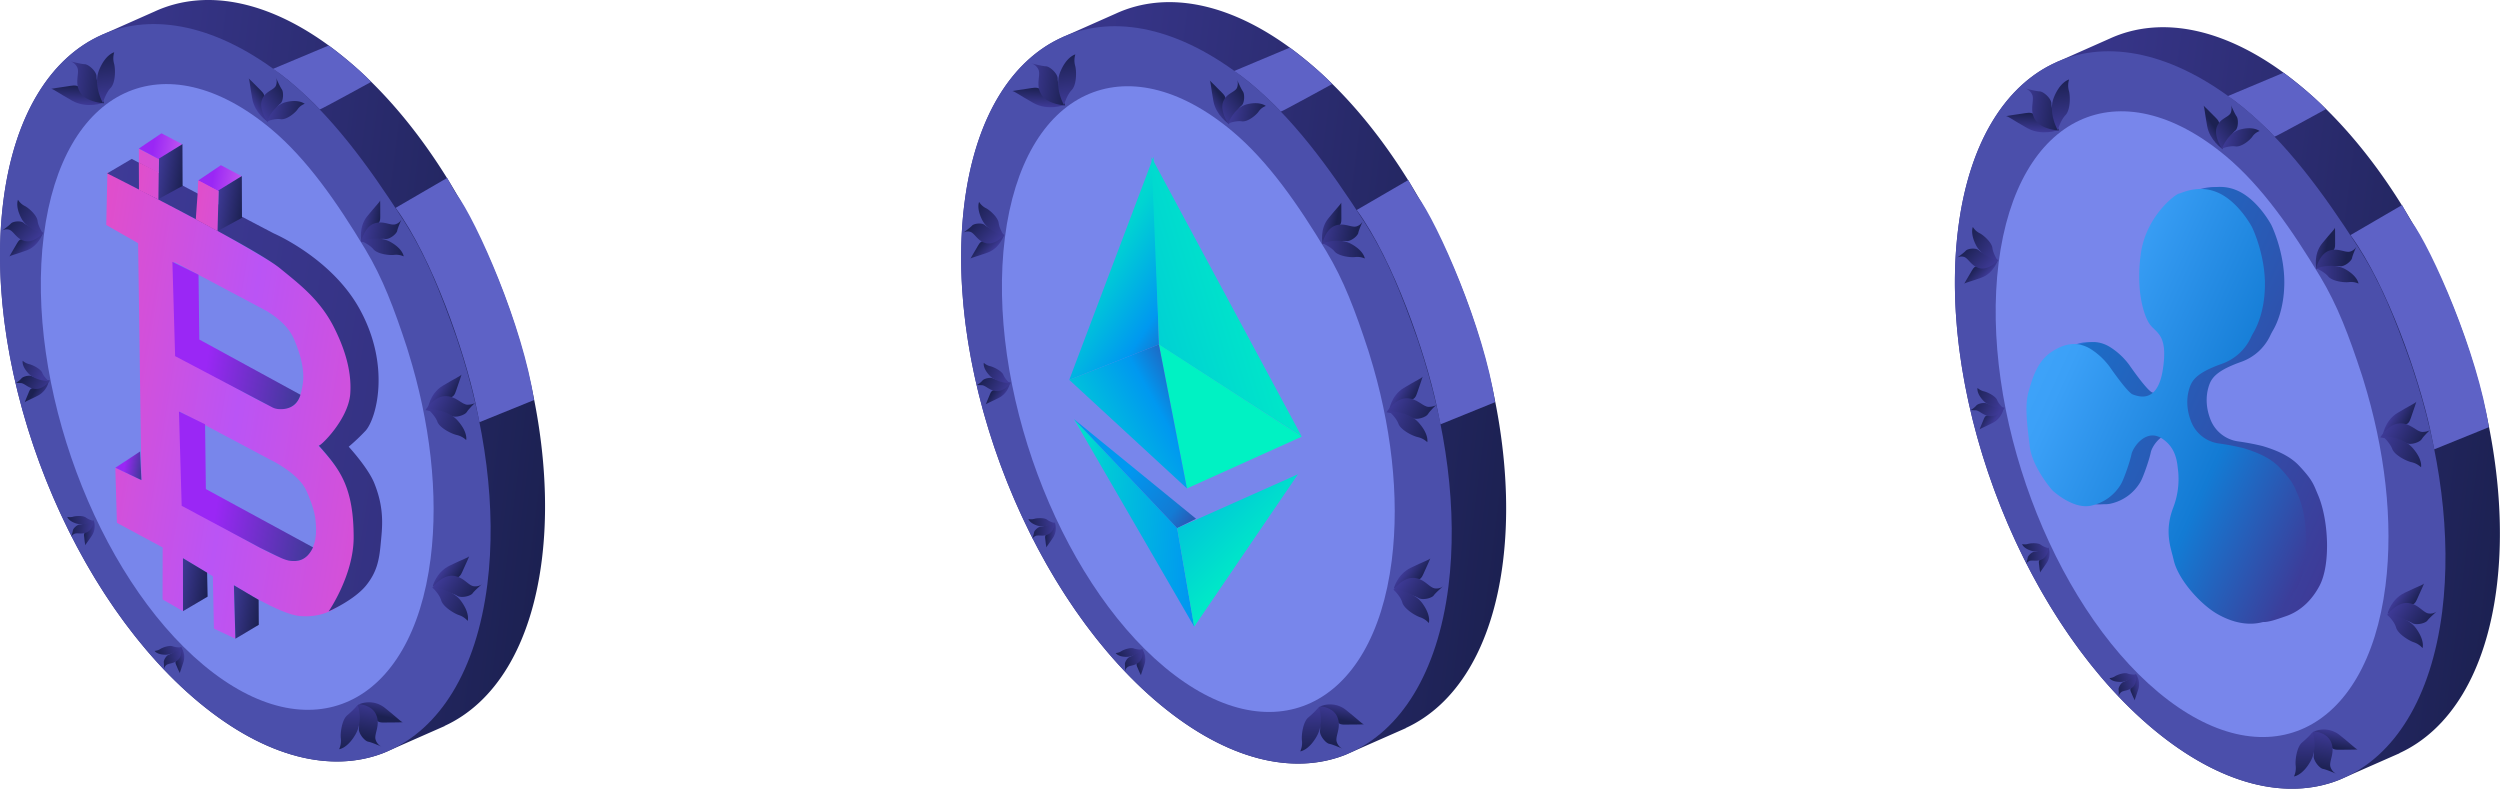 <svg xmlns="http://www.w3.org/2000/svg" xmlns:xlink="http://www.w3.org/1999/xlink" viewBox="0 0 1663.48 524.81"><defs><style>.cls-1{fill:url(#linear-gradient);}.cls-2{fill:#4b4fab;}.cls-3{fill:#7886eb;}.cls-4{fill:#5e62c6;}.cls-5{fill:url(#linear-gradient-2);}.cls-6{fill:url(#linear-gradient-3);}.cls-7{fill:url(#linear-gradient-4);}.cls-8{fill:url(#linear-gradient-5);}.cls-9{fill:url(#linear-gradient-6);}.cls-10{fill:url(#linear-gradient-7);}.cls-11{fill:url(#linear-gradient-8);}.cls-12{fill:url(#linear-gradient-9);}.cls-13{fill:url(#linear-gradient-10);}.cls-14{fill:url(#linear-gradient-11);}.cls-15{fill:url(#linear-gradient-12);}.cls-16{fill:url(#linear-gradient-13);}.cls-17{fill:url(#linear-gradient-14);}.cls-18{fill:url(#linear-gradient-15);}.cls-19{fill:url(#linear-gradient-16);}.cls-20{fill:url(#linear-gradient-17);}.cls-21{fill:url(#linear-gradient-18);}.cls-22{fill:url(#linear-gradient-19);}.cls-23{fill:url(#linear-gradient-20);}.cls-24{fill:url(#linear-gradient-21);}.cls-25{fill:url(#linear-gradient-22);}.cls-26{fill:url(#linear-gradient-23);}.cls-27{fill:url(#linear-gradient-24);}.cls-28{fill:url(#linear-gradient-25);}.cls-29{fill:url(#linear-gradient-26);}.cls-30{fill:url(#linear-gradient-27);}.cls-31{fill:url(#linear-gradient-28);}.cls-32{fill:url(#linear-gradient-29);}.cls-33{fill:url(#linear-gradient-30);}.cls-34{fill:url(#linear-gradient-31);}.cls-35{fill:url(#linear-gradient-32);}.cls-36{fill:url(#linear-gradient-33);}.cls-37{fill:url(#linear-gradient-34);}.cls-38{fill:url(#linear-gradient-35);}.cls-39{fill:url(#linear-gradient-36);}.cls-40{fill:url(#linear-gradient-37);}.cls-41{fill:url(#linear-gradient-38);}.cls-42{fill:url(#linear-gradient-39);}.cls-43{fill:url(#linear-gradient-40);}.cls-44{fill:url(#linear-gradient-41);}.cls-45{fill:url(#linear-gradient-42);}.cls-46{fill:url(#linear-gradient-43);}.cls-47{fill:url(#linear-gradient-44);}.cls-48{fill:url(#linear-gradient-45);}.cls-49{fill:url(#linear-gradient-46);}.cls-50{fill:url(#linear-gradient-47);}.cls-51{fill:url(#linear-gradient-48);}.cls-52{fill:url(#linear-gradient-49);}.cls-53{fill:url(#linear-gradient-50);}.cls-54{fill:url(#linear-gradient-51);}.cls-55{fill:url(#linear-gradient-52);}.cls-56{fill:url(#linear-gradient-53);}.cls-57{fill:url(#linear-gradient-54);}.cls-58{fill:url(#linear-gradient-55);}.cls-59{fill:url(#linear-gradient-56);}.cls-60{fill:url(#linear-gradient-57);}.cls-61{fill:url(#linear-gradient-58);}.cls-62{fill:url(#linear-gradient-59);}.cls-63{fill:url(#linear-gradient-60);}.cls-64{fill:url(#linear-gradient-61);}.cls-65{fill:url(#linear-gradient-62);}.cls-66{fill:url(#linear-gradient-63);}.cls-67{fill:url(#linear-gradient-64);}.cls-68{fill:url(#linear-gradient-65);}.cls-69{fill:url(#linear-gradient-66);}.cls-70{fill:url(#linear-gradient-67);}.cls-71{fill:url(#linear-gradient-68);}.cls-72{fill:url(#linear-gradient-69);}.cls-73{fill:url(#linear-gradient-70);}.cls-74{fill:url(#linear-gradient-71);}.cls-75{fill:url(#linear-gradient-72);}.cls-76{fill:url(#linear-gradient-73);}.cls-77{fill:url(#linear-gradient-74);}.cls-78{fill:url(#linear-gradient-75);}.cls-79{fill:url(#linear-gradient-76);}.cls-80{fill:url(#linear-gradient-77);}.cls-81{fill:url(#linear-gradient-78);}.cls-82{fill:url(#linear-gradient-79);}.cls-83{fill:url(#linear-gradient-80);}.cls-84{fill:url(#linear-gradient-81);}.cls-85{fill:url(#linear-gradient-82);}.cls-86{fill:url(#linear-gradient-83);}.cls-87{fill:url(#linear-gradient-84);}.cls-88{fill:url(#linear-gradient-85);}.cls-89{fill:url(#linear-gradient-86);}.cls-90{fill:url(#linear-gradient-87);}.cls-91{fill:url(#linear-gradient-88);}.cls-92{fill:url(#linear-gradient-89);}.cls-93{fill:url(#linear-gradient-90);}.cls-94{fill:url(#linear-gradient-91);}.cls-95{fill:url(#linear-gradient-92);}.cls-96{fill:url(#linear-gradient-93);}.cls-97{fill:url(#linear-gradient-94);}.cls-98{fill:url(#linear-gradient-95);}.cls-99{fill:url(#linear-gradient-96);}.cls-100{fill:url(#linear-gradient-97);}.cls-101{fill:url(#linear-gradient-98);}.cls-102{fill:url(#linear-gradient-99);}.cls-103{fill:url(#linear-gradient-100);}.cls-104{fill:url(#linear-gradient-101);}.cls-105{fill:url(#linear-gradient-102);}.cls-106{fill:url(#linear-gradient-103);}.cls-107{fill:url(#linear-gradient-104);}.cls-108{fill:url(#linear-gradient-105);}.cls-109{fill:url(#linear-gradient-106);}.cls-110{fill:url(#linear-gradient-107);}.cls-111{fill:url(#linear-gradient-108);}.cls-112{fill:url(#linear-gradient-109);}.cls-113{fill:url(#linear-gradient-110);}.cls-114{fill:url(#linear-gradient-111);}.cls-115{fill:url(#linear-gradient-112);}.cls-116{fill:url(#linear-gradient-113);}.cls-117{fill:url(#linear-gradient-114);}.cls-118{fill:url(#linear-gradient-115);}.cls-119{fill:url(#linear-gradient-116);}</style><linearGradient id="linear-gradient" x1="84" y1="641.21" x2="469.45" y2="641.21" gradientTransform="translate(80.99 -50.95) rotate(7.21)" gradientUnits="userSpaceOnUse"><stop offset="0" stop-color="#3e3a97"/><stop offset="1" stop-color="#1c2152"/></linearGradient><linearGradient id="linear-gradient-2" x1="145.64" y1="662.92" x2="353.73" y2="662.92" gradientTransform="matrix(0.99, 0.16, -0.16, 0.99, 104.48, -61.04)" gradientUnits="userSpaceOnUse"><stop offset="0" stop-color="#e14eca"/><stop offset="0.53" stop-color="#ba54f5"/><stop offset="1" stop-color="#d750d5"/></linearGradient><linearGradient id="linear-gradient-3" x1="145.65" y1="652.75" x2="364.64" y2="652.75" gradientTransform="matrix(0.99, 0.16, -0.16, 0.99, 104.48, -61.04)" gradientUnits="userSpaceOnUse"><stop offset="0" stop-color="#3e3a97"/><stop offset="1" stop-color="#343282"/></linearGradient><linearGradient id="linear-gradient-4" x1="163.81" y1="503.17" x2="191.87" y2="503.17" gradientTransform="matrix(0.99, 0.16, -0.16, 0.99, 10.8, -427.61)" gradientUnits="userSpaceOnUse"><stop offset="0.34" stop-color="#9a27f5"/><stop offset="1" stop-color="#bf53ef"/></linearGradient><linearGradient id="linear-gradient-5" x1="178.12" y1="518.71" x2="196.48" y2="518.71" gradientTransform="matrix(0.99, 0.16, -0.16, 0.99, 10.8, -427.61)" xlink:href="#linear-gradient"/><linearGradient id="linear-gradient-6" x1="206.18" y1="517.88" x2="234.24" y2="517.88" xlink:href="#linear-gradient-4"/><linearGradient id="linear-gradient-7" x1="220.49" y1="533.43" x2="238.85" y2="533.43" gradientTransform="matrix(0.99, 0.16, -0.16, 0.99, 10.8, -427.61)" xlink:href="#linear-gradient"/><linearGradient id="linear-gradient-8" x1="165.25" y1="527.22" x2="182" y2="527.22" gradientTransform="matrix(0.99, 0.16, -0.16, 0.99, 10.8, -427.61)" gradientUnits="userSpaceOnUse"><stop offset="0" stop-color="#e14eca"/><stop offset="1" stop-color="#d750d5"/></linearGradient><linearGradient id="linear-gradient-9" x1="206.1" y1="537.25" x2="224.17" y2="537.25" xlink:href="#linear-gradient-8"/><linearGradient id="linear-gradient-10" x1="181.97" y1="715.16" x2="200.37" y2="715.16" gradientTransform="matrix(0.99, 0.16, -0.16, 0.99, 10.8, -427.61)" gradientUnits="userSpaceOnUse"><stop offset="0.34" stop-color="#9a27f5"/><stop offset="1" stop-color="#3e3a97"/></linearGradient><linearGradient id="linear-gradient-11" x1="235.88" y1="788.82" x2="256.13" y2="788.82" gradientTransform="matrix(0.99, 0.16, -0.16, 0.99, 10.8, -427.61)" xlink:href="#linear-gradient"/><linearGradient id="linear-gradient-12" x1="197.76" y1="620.63" x2="295.88" y2="620.63" gradientTransform="matrix(0.99, 0.16, -0.16, 0.99, 104.48, -61.04)" xlink:href="#linear-gradient-10"/><linearGradient id="linear-gradient-13" x1="217.82" y1="718.7" x2="320.16" y2="718.7" gradientTransform="matrix(0.99, 0.16, -0.16, 0.99, 104.48, -61.04)" xlink:href="#linear-gradient-10"/><linearGradient id="linear-gradient-14" x1="272.2" y1="801.34" x2="292.73" y2="801.34" gradientTransform="matrix(0.99, 0.16, -0.16, 0.99, 104.48, -61.04)" xlink:href="#linear-gradient"/><linearGradient id="linear-gradient-15" x1="916.66" y1="462.62" x2="928.7" y2="462.62" gradientTransform="matrix(-0.18, 0.98, -0.98, -0.18, 967.61, 16.24)" xlink:href="#linear-gradient"/><linearGradient id="linear-gradient-16" x1="919.32" y1="468.48" x2="944.67" y2="468.48" gradientTransform="matrix(-0.18, 0.98, -0.98, -0.18, 967.61, 16.24)" xlink:href="#linear-gradient"/><linearGradient id="linear-gradient-17" x1="933.1" y1="348.83" x2="962.53" y2="348.83" gradientTransform="translate(678.75 -96.04) rotate(90.22)" xlink:href="#linear-gradient"/><linearGradient id="linear-gradient-18" x1="366.11" y1="254" x2="378.21" y2="254" gradientTransform="translate(236.13 325.15) rotate(35.15)" xlink:href="#linear-gradient"/><linearGradient id="linear-gradient-19" x1="367.68" y1="259.18" x2="393.55" y2="259.18" gradientTransform="translate(236.13 325.15) rotate(35.15)" xlink:href="#linear-gradient"/><linearGradient id="linear-gradient-20" x1="425.94" y1="44.88" x2="456.5" y2="44.88" gradientTransform="translate(12.94 540.16) rotate(25.05)" xlink:href="#linear-gradient"/><linearGradient id="linear-gradient-21" x1="270.66" y1="120.64" x2="282.82" y2="120.64" gradientTransform="translate(209.73 385.36) rotate(29.8)" xlink:href="#linear-gradient"/><linearGradient id="linear-gradient-22" x1="271.21" y1="127.11" x2="297.52" y2="127.11" gradientTransform="translate(209.73 385.36) rotate(29.8)" xlink:href="#linear-gradient"/><linearGradient id="linear-gradient-23" x1="355.39" y1="-103.13" x2="386.31" y2="-103.13" gradientTransform="translate(7.54 620.23) rotate(19.71)" xlink:href="#linear-gradient"/><linearGradient id="linear-gradient-24" x1="118.35" y1="-109.7" x2="129.41" y2="-109.7" gradientTransform="matrix(0.98, 0.18, -0.18, 0.98, 199.05, 599.03)" xlink:href="#linear-gradient"/><linearGradient id="linear-gradient-25" x1="119.65" y1="-105" x2="143.63" y2="-105" gradientTransform="matrix(0.98, 0.18, -0.18, 0.98, 199.05, 599.03)" xlink:href="#linear-gradient"/><linearGradient id="linear-gradient-26" x1="245.87" y1="-358.08" x2="273.99" y2="-358.08" gradientTransform="translate(86.01 887.59) rotate(0.37)" xlink:href="#linear-gradient"/><linearGradient id="linear-gradient-27" x1="111.38" y1="-551.84" x2="121.53" y2="-551.84" gradientTransform="matrix(0.81, -0.58, 0.58, 0.81, 492.73, 949.14)" xlink:href="#linear-gradient"/><linearGradient id="linear-gradient-28" x1="112.58" y1="-546.9" x2="134.6" y2="-546.9" gradientTransform="matrix(0.81, -0.58, 0.58, 0.81, 492.73, 949.14)" xlink:href="#linear-gradient"/><linearGradient id="linear-gradient-29" x1="251.48" y1="462.5" x2="274.78" y2="462.5" xlink:href="#linear-gradient"/><linearGradient id="linear-gradient-30" x1="376.87" y1="-841.28" x2="389.5" y2="-841.28" gradientTransform="translate(971.08 845.03) rotate(-87.8)" xlink:href="#linear-gradient"/><linearGradient id="linear-gradient-31" x1="115.54" y1="459.6" x2="142.28" y2="459.6" xlink:href="#linear-gradient"/><linearGradient id="linear-gradient-32" x1="628.43" y1="-1029.21" x2="660.75" y2="-1029.21" gradientTransform="translate(1272.91 915.37) rotate(-97.9)" xlink:href="#linear-gradient"/><linearGradient id="linear-gradient-33" x1="642.76" y1="-717.49" x2="652.72" y2="-717.49" gradientTransform="translate(1073.1 437.95) rotate(-137.49)" xlink:href="#linear-gradient"/><linearGradient id="linear-gradient-34" x1="644.19" y1="-712.93" x2="665.71" y2="-712.93" gradientTransform="translate(1073.1 437.95) rotate(-137.49)" xlink:href="#linear-gradient"/><linearGradient id="linear-gradient-35" x1="869" y1="-865.53" x2="894.86" y2="-865.53" gradientTransform="translate(1322.01 253.31) rotate(-147.59)" xlink:href="#linear-gradient"/><linearGradient id="linear-gradient-36" x1="627.92" y1="-715.03" x2="636.43" y2="-715.03" gradientTransform="matrix(-0.85, -0.52, 0.52, -0.85, 1030.62, 347.87)" xlink:href="#linear-gradient"/><linearGradient id="linear-gradient-37" x1="628.31" y1="-710.65" x2="646.86" y2="-710.65" gradientTransform="matrix(-0.85, -0.52, 0.52, -0.85, 1030.62, 347.87)" xlink:href="#linear-gradient"/><linearGradient id="linear-gradient-38" x1="853.8" y1="-870.63" x2="874.84" y2="-870.63" gradientTransform="matrix(-0.93, -0.37, 0.37, -0.93, 1239.73, 119.14)" xlink:href="#linear-gradient"/><linearGradient id="linear-gradient-39" x1="620.75" y1="-553.58" x2="627.66" y2="-553.58" gradientTransform="translate(797.01 190.77) rotate(-177.92)" xlink:href="#linear-gradient"/><linearGradient id="linear-gradient-40" x1="621.34" y1="-551.11" x2="636.38" y2="-551.11" gradientTransform="translate(797.01 190.77) rotate(-177.92)" xlink:href="#linear-gradient"/><linearGradient id="linear-gradient-41" x1="818.6" y1="-715.29" x2="835.71" y2="-715.29" gradientTransform="translate(866.75 -111.19) rotate(171.99)" xlink:href="#linear-gradient"/><linearGradient id="linear-gradient-42" x1="544.88" y1="-506.16" x2="551.79" y2="-506.16" gradientTransform="translate(620.73 180.51) rotate(165.77)" xlink:href="#linear-gradient"/><linearGradient id="linear-gradient-43" x1="545.47" y1="-503.69" x2="560.51" y2="-503.69" gradientTransform="translate(620.73 180.51) rotate(165.77)" xlink:href="#linear-gradient"/><linearGradient id="linear-gradient-44" x1="735.59" y1="-681.9" x2="752.7" y2="-681.9" gradientTransform="translate(602.85 -128.88) rotate(155.68)" xlink:href="#linear-gradient"/><linearGradient id="linear-gradient-45" x1="718.64" y1="562.38" x2="1104.09" y2="562.38" xlink:href="#linear-gradient"/><linearGradient id="linear-gradient-46" x1="803.52" y1="-166.8" x2="815.55" y2="-166.8" gradientTransform="matrix(-0.18, 0.98, -0.98, -0.18, 967.61, 16.24)" xlink:href="#linear-gradient"/><linearGradient id="linear-gradient-47" x1="806.18" y1="-160.94" x2="831.53" y2="-160.94" gradientTransform="matrix(-0.18, 0.98, -0.98, -0.18, 967.61, 16.24)" xlink:href="#linear-gradient"/><linearGradient id="linear-gradient-48" x1="932.02" y1="-290.69" x2="961.45" y2="-290.69" gradientTransform="translate(678.75 -96.04) rotate(90.22)" xlink:href="#linear-gradient"/><linearGradient id="linear-gradient-49" x1="889.85" y1="-112.98" x2="901.94" y2="-112.98" gradientTransform="translate(236.13 325.15) rotate(35.15)" xlink:href="#linear-gradient"/><linearGradient id="linear-gradient-50" x1="891.41" y1="-107.81" x2="917.29" y2="-107.81" gradientTransform="translate(236.13 325.15) rotate(35.15)" xlink:href="#linear-gradient"/><linearGradient id="linear-gradient-51" x1="1005.89" y1="-224.63" x2="1036.45" y2="-224.63" gradientTransform="translate(12.94 540.16) rotate(25.05)" xlink:href="#linear-gradient"/><linearGradient id="linear-gradient-52" x1="826.31" y1="-195.95" x2="838.47" y2="-195.95" gradientTransform="translate(209.73 385.36) rotate(29.8)" xlink:href="#linear-gradient"/><linearGradient id="linear-gradient-53" x1="826.86" y1="-189.48" x2="853.17" y2="-189.48" gradientTransform="translate(209.73 385.36) rotate(29.8)" xlink:href="#linear-gradient"/><linearGradient id="linear-gradient-54" x1="957.93" y1="-317.43" x2="988.85" y2="-317.43" gradientTransform="translate(7.54 620.23) rotate(19.71)" xlink:href="#linear-gradient"/><linearGradient id="linear-gradient-55" x1="747.48" y1="-224.5" x2="758.53" y2="-224.5" gradientTransform="matrix(0.98, 0.18, -0.18, 0.98, 199.05, 599.03)" xlink:href="#linear-gradient"/><linearGradient id="linear-gradient-56" x1="748.77" y1="-219.79" x2="772.76" y2="-219.79" gradientTransform="matrix(0.98, 0.18, -0.18, 0.98, 199.05, 599.03)" xlink:href="#linear-gradient"/><linearGradient id="linear-gradient-57" x1="885.37" y1="-360.83" x2="913.49" y2="-360.83" gradientTransform="translate(86.01 887.59) rotate(0.37)" xlink:href="#linear-gradient"/><linearGradient id="linear-gradient-58" x1="630.16" y1="-177.89" x2="640.32" y2="-177.89" gradientTransform="matrix(0.81, -0.58, 0.58, 0.81, 492.73, 949.14)" xlink:href="#linear-gradient"/><linearGradient id="linear-gradient-59" x1="631.36" y1="-172.95" x2="653.39" y2="-172.95" gradientTransform="matrix(0.81, -0.58, 0.58, 0.81, 492.73, 949.14)" xlink:href="#linear-gradient"/><linearGradient id="linear-gradient-60" x1="886.11" y1="383.68" x2="909.42" y2="383.68" xlink:href="#linear-gradient"/><linearGradient id="linear-gradient-61" x1="399.95" y1="-202.18" x2="412.57" y2="-202.18" gradientTransform="translate(971.08 845.03) rotate(-87.8)" xlink:href="#linear-gradient"/><linearGradient id="linear-gradient-62" x1="750.17" y1="380.78" x2="776.92" y2="380.78" xlink:href="#linear-gradient"/><linearGradient id="linear-gradient-63" x1="539.13" y1="-395.96" x2="571.45" y2="-395.96" gradientTransform="translate(1272.91 915.37) rotate(-97.9)" xlink:href="#linear-gradient"/><linearGradient id="linear-gradient-64" x1="170.37" y1="-286.42" x2="180.33" y2="-286.42" gradientTransform="translate(1073.1 437.95) rotate(-137.49)" xlink:href="#linear-gradient"/><linearGradient id="linear-gradient-65" x1="171.8" y1="-281.86" x2="193.31" y2="-281.86" gradientTransform="translate(1073.1 437.95) rotate(-137.49)" xlink:href="#linear-gradient"/><linearGradient id="linear-gradient-66" x1="328.37" y1="-523.93" x2="354.23" y2="-523.93" gradientTransform="translate(1322.01 253.31) rotate(-147.59)" xlink:href="#linear-gradient"/><linearGradient id="linear-gradient-67" x1="81.97" y1="-381.99" x2="90.48" y2="-381.99" gradientTransform="matrix(-0.85, -0.52, 0.52, -0.85, 1030.62, 347.87)" xlink:href="#linear-gradient"/><linearGradient id="linear-gradient-68" x1="82.36" y1="-377.61" x2="100.91" y2="-377.61" gradientTransform="matrix(-0.85, -0.52, 0.52, -0.85, 1030.62, 347.87)" xlink:href="#linear-gradient"/><linearGradient id="linear-gradient-69" x1="257.92" y1="-638.44" x2="278.97" y2="-638.44" gradientTransform="matrix(-0.93, -0.37, 0.37, -0.93, 1239.73, 119.14)" xlink:href="#linear-gradient"/><linearGradient id="linear-gradient-70" x1="-18.39" y1="-531.76" x2="-11.48" y2="-531.76" gradientTransform="translate(797.01 190.77) rotate(-177.92)" xlink:href="#linear-gradient"/><linearGradient id="linear-gradient-71" x1="-17.8" y1="-529.28" x2="-2.76" y2="-529.28" gradientTransform="translate(797.01 190.77) rotate(-177.92)" xlink:href="#linear-gradient"/><linearGradient id="linear-gradient-72" x1="185.53" y1="-805.83" x2="202.63" y2="-805.83" gradientTransform="translate(866.75 -111.19) rotate(171.99)" xlink:href="#linear-gradient"/><linearGradient id="linear-gradient-73" x1="-74.66" y1="-664.74" x2="-67.75" y2="-664.74" gradientTransform="translate(620.73 180.51) rotate(165.77)" xlink:href="#linear-gradient"/><linearGradient id="linear-gradient-74" x1="-74.07" y1="-662.27" x2="-59.03" y2="-662.27" gradientTransform="translate(620.73 180.51) rotate(165.77)" xlink:href="#linear-gradient"/><linearGradient id="linear-gradient-75" x1="153.44" y1="-946.62" x2="170.55" y2="-946.62" gradientTransform="translate(602.85 -128.88) rotate(155.68)" xlink:href="#linear-gradient"/><linearGradient id="linear-gradient-76" x1="789.38" y1="647.56" x2="881.96" y2="662.85" gradientTransform="matrix(1, -0.08, 0.08, 1, -140.8, -236.2)" gradientUnits="userSpaceOnUse"><stop offset="0" stop-color="#00f2c3"/><stop offset="0.33" stop-color="#00cad7"/><stop offset="1" stop-color="#0098f0"/></linearGradient><linearGradient id="linear-gradient-77" x1="804.68" y1="456.24" x2="907.71" y2="537.93" gradientTransform="matrix(1, -0.08, 0.08, 1, -140.8, -236.2)" gradientUnits="userSpaceOnUse"><stop offset="0" stop-color="#00f2c3"/><stop offset="0.29" stop-color="#00d4d2"/><stop offset="0.66" stop-color="#0098f0"/><stop offset="1" stop-color="#3e3a97"/></linearGradient><linearGradient id="linear-gradient-78" x1="837.89" y1="620.79" x2="888.05" y2="665.19" gradientTransform="matrix(1, -0.08, 0.08, 1, -140.8, -236.2)" gradientUnits="userSpaceOnUse"><stop offset="0" stop-color="#0098f0"/><stop offset="0.61" stop-color="#137bd4"/><stop offset="1" stop-color="#3e3a97"/></linearGradient><linearGradient id="linear-gradient-79" x1="965.41" y1="497.55" x2="672.7" y2="556.79" gradientTransform="matrix(1, -0.1, 0.1, 1, -144.89, -220.18)" gradientUnits="userSpaceOnUse"><stop offset="0" stop-color="#00f2c3"/><stop offset="1" stop-color="#0098f0"/></linearGradient><linearGradient id="linear-gradient-80" x1="927.23" y1="693.44" x2="839.7" y2="592.13" gradientTransform="matrix(1, -0.08, 0.08, 1, -140.8, -236.2)" xlink:href="#linear-gradient-79"/><linearGradient id="linear-gradient-81" x1="991.35" y1="588.09" x2="991.85" y2="588.09" gradientTransform="matrix(1, -0.08, 0.08, 1, -140.8, -236.2)" xlink:href="#linear-gradient-79"/><linearGradient id="linear-gradient-82" x1="785.29" y1="624.59" x2="923.09" y2="561.42" gradientTransform="matrix(1, -0.08, 0.08, 1, -140.8, -236.2)" gradientUnits="userSpaceOnUse"><stop offset="0" stop-color="#00f2c3"/><stop offset="0.61" stop-color="#0098f0"/><stop offset="0.9" stop-color="#3e3a97"/></linearGradient><linearGradient id="linear-gradient-83" x1="1376.74" y1="495.98" x2="1762.19" y2="495.98" xlink:href="#linear-gradient"/><linearGradient id="linear-gradient-84" x1="701.5" y1="-820.33" x2="713.54" y2="-820.33" gradientTransform="matrix(-0.18, 0.98, -0.98, -0.18, 967.61, 16.24)" xlink:href="#linear-gradient"/><linearGradient id="linear-gradient-85" x1="704.16" y1="-814.47" x2="729.51" y2="-814.47" gradientTransform="matrix(-0.18, 0.98, -0.98, -0.18, 967.61, 16.24)" xlink:href="#linear-gradient"/><linearGradient id="linear-gradient-86" x1="946.13" y1="-951.98" x2="975.56" y2="-951.98" gradientTransform="translate(678.75 -96.04) rotate(90.22)" xlink:href="#linear-gradient"/><linearGradient id="linear-gradient-87" x1="1440.14" y1="-479.98" x2="1452.23" y2="-479.98" gradientTransform="translate(236.13 325.15) rotate(35.15)" xlink:href="#linear-gradient"/><linearGradient id="linear-gradient-88" x1="1441.7" y1="-474.81" x2="1467.57" y2="-474.81" gradientTransform="translate(236.13 325.15) rotate(35.15)" xlink:href="#linear-gradient"/><linearGradient id="linear-gradient-89" x1="1611.99" y1="-489.5" x2="1642.54" y2="-489.5" gradientTransform="translate(12.94 540.16) rotate(25.05)" xlink:href="#linear-gradient"/><linearGradient id="linear-gradient-90" x1="1408.4" y1="-510.09" x2="1420.56" y2="-510.09" gradientTransform="translate(209.73 385.36) rotate(29.8)" xlink:href="#linear-gradient"/><linearGradient id="linear-gradient-91" x1="1408.95" y1="-503.62" x2="1435.26" y2="-503.62" gradientTransform="translate(209.73 385.36) rotate(29.8)" xlink:href="#linear-gradient"/><linearGradient id="linear-gradient-92" x1="1586.06" y1="-524.68" x2="1616.98" y2="-524.68" gradientTransform="translate(7.54 620.23) rotate(19.71)" xlink:href="#linear-gradient"/><linearGradient id="linear-gradient-93" x1="1400.74" y1="-328.23" x2="1411.79" y2="-328.23" gradientTransform="matrix(0.98, 0.18, -0.18, 0.98, 199.05, 599.03)" xlink:href="#linear-gradient"/><linearGradient id="linear-gradient-94" x1="1402.03" y1="-323.52" x2="1426.02" y2="-323.52" gradientTransform="matrix(0.98, 0.18, -0.18, 0.98, 199.05, 599.03)" xlink:href="#linear-gradient"/><linearGradient id="linear-gradient-95" x1="1546.7" y1="-348.46" x2="1574.82" y2="-348.46" gradientTransform="translate(86.01 887.59) rotate(0.37)" xlink:href="#linear-gradient"/><linearGradient id="linear-gradient-96" x1="1157.7" y1="221.12" x2="1167.86" y2="221.12" gradientTransform="matrix(0.81, -0.58, 0.58, 0.81, 492.73, 949.14)" xlink:href="#linear-gradient"/><linearGradient id="linear-gradient-97" x1="1158.9" y1="226.06" x2="1180.93" y2="226.06" gradientTransform="matrix(0.81, -0.58, 0.58, 0.81, 492.73, 949.14)" xlink:href="#linear-gradient"/><linearGradient id="linear-gradient-98" x1="1544.21" y1="317.27" x2="1567.52" y2="317.27" xlink:href="#linear-gradient"/><linearGradient id="linear-gradient-99" x1="408.61" y1="459.21" x2="421.23" y2="459.21" gradientTransform="translate(971.08 845.03) rotate(-87.8)" xlink:href="#linear-gradient"/><linearGradient id="linear-gradient-100" x1="1408.27" y1="314.37" x2="1435.02" y2="314.37" xlink:href="#linear-gradient"/><linearGradient id="linear-gradient-101" x1="431.74" y1="256.71" x2="464.06" y2="256.71" gradientTransform="translate(1272.91 915.37) rotate(-97.9)" xlink:href="#linear-gradient"/><linearGradient id="linear-gradient-102" x1="-328.35" y1="148.07" x2="-318.39" y2="148.07" gradientTransform="translate(1073.1 437.95) rotate(-137.49)" xlink:href="#linear-gradient"/><linearGradient id="linear-gradient-103" x1="-326.92" y1="152.63" x2="-305.41" y2="152.63" gradientTransform="translate(1073.1 437.95) rotate(-137.49)" xlink:href="#linear-gradient"/><linearGradient id="linear-gradient-104" x1="-238.79" y1="-183.57" x2="-212.93" y2="-183.57" gradientTransform="translate(1322.01 253.31) rotate(-147.59)" xlink:href="#linear-gradient"/><linearGradient id="linear-gradient-105" x1="-490.48" y1="-50.62" x2="-481.97" y2="-50.62" gradientTransform="matrix(-0.85, -0.52, 0.52, -0.85, 1030.62, 347.87)" xlink:href="#linear-gradient"/><linearGradient id="linear-gradient-106" x1="-490.09" y1="-46.24" x2="-471.54" y2="-46.24" gradientTransform="matrix(-0.85, -0.52, 0.52, -0.85, 1030.62, 347.87)" xlink:href="#linear-gradient"/><linearGradient id="linear-gradient-107" x1="-363.74" y1="-412.53" x2="-342.7" y2="-412.53" gradientTransform="matrix(-0.93, -0.37, 0.37, -0.93, 1239.73, 119.14)" xlink:href="#linear-gradient"/><linearGradient id="linear-gradient-108" x1="-679.8" y1="-524.4" x2="-672.88" y2="-524.4" gradientTransform="translate(797.01 190.77) rotate(-177.92)" xlink:href="#linear-gradient"/><linearGradient id="linear-gradient-109" x1="-679.2" y1="-521.93" x2="-664.16" y2="-521.93" gradientTransform="translate(797.01 190.77) rotate(-177.92)" xlink:href="#linear-gradient"/><linearGradient id="linear-gradient-110" x1="-466.93" y1="-914.51" x2="-449.82" y2="-914.51" gradientTransform="translate(866.75 -111.19) rotate(171.99)" xlink:href="#linear-gradient"/><linearGradient id="linear-gradient-111" x1="-711.5" y1="-843.45" x2="-704.59" y2="-843.45" gradientTransform="translate(620.73 180.51) rotate(165.77)" xlink:href="#linear-gradient"/><linearGradient id="linear-gradient-112" x1="-710.91" y1="-840.98" x2="-695.87" y2="-840.98" gradientTransform="translate(620.73 180.51) rotate(165.77)" xlink:href="#linear-gradient"/><linearGradient id="linear-gradient-113" x1="-442.22" y1="-1234.18" x2="-425.11" y2="-1234.18" gradientTransform="translate(602.85 -128.88) rotate(155.68)" xlink:href="#linear-gradient"/><linearGradient id="linear-gradient-114" x1="1437.95" y1="551.15" x2="1680.16" y2="705.15" gradientTransform="translate(-73.62 216.89) rotate(-7.92)" gradientUnits="userSpaceOnUse"><stop offset="0" stop-color="#1d8cf8"/><stop offset="0.4" stop-color="#3259bc"/><stop offset="1" stop-color="#3e3a97"/></linearGradient><linearGradient id="linear-gradient-115" x1="1441.22" y1="551.28" x2="1687.21" y2="707.68" gradientTransform="translate(-73.62 216.89) rotate(-7.92)" gradientUnits="userSpaceOnUse"><stop offset="0" stop-color="#137bd4"/><stop offset="0.93" stop-color="#3e3a97"/></linearGradient><linearGradient id="linear-gradient-116" x1="1428.68" y1="550.99" x2="1672.45" y2="705.99" gradientTransform="translate(-73.62 216.89) rotate(-7.92)" gradientUnits="userSpaceOnUse"><stop offset="0" stop-color="#44a9ff"/><stop offset="0.23" stop-color="#3ba0f7"/><stop offset="0.63" stop-color="#137bd4"/><stop offset="0.93" stop-color="#3e3a97"/></linearGradient></defs><title>coins</title><g id="coin_1" data-name="coin 1"><g id="Layer_5" data-name="Layer 5"><path class="cls-1" d="M389.43,849.65l.07.11-1,.37a2.54,2.54,0,0,1-.5.23l-32.14,14.16-6.41,2.86c-33.54,13.29-75.71,4.37-119-29.91-88.94-70.36-149.16-221.33-134.53-337,7.27-57.5,31.64-95.51,65.31-110.55.71-.42,1.6-.7,2.41-1.09l33-14.64c34.13-15.68,77.91-7.57,123,28.15,88.93,70.43,149.17,221.33,134.53,337.1-7.23,57.19-31.41,95-64.8,110.21" transform="translate(-93.68 -366.57)"/><path class="cls-2" d="M397.26,590.62c.39,1.11.74,2.25,1.12,3.37,18.15,54.13,25.94,111.09,19.58,161.42-14.64,115.74-98.6,152.5-187.54,82.08S81.23,616.17,95.87,500.43s98.6-152.49,187.55-82.09c30.09,23.84,55.16,58.08,78.65,94.68,14.6,22.77,24.13,46.29,35.19,77.6" transform="translate(-93.68 -366.57)"/><path class="cls-3" d="M364.56,598.17c.31.94.58,1.9.88,2.86,14.27,45.9,20.2,94.27,14.78,137.09C367.77,836.58,300.06,868.33,229,809S110.37,621.76,122.82,523.29,203,393.09,274.08,452.4c24,20.08,44,49,62.66,80,11.6,19.26,19.12,39.21,27.83,65.75" transform="translate(-93.68 -366.57)"/></g><g id="Layer_2" data-name="Layer 2"><path class="cls-4" d="M356.92,504.88l34.32-19.94s4.77,8.86,5.95,10.44C411,513.84,441.8,583.94,449,632.77l-36.29,14.72s-2-9.77-2.66-12.84C402.56,600.15,381.57,538.64,356.92,504.88Z" transform="translate(-93.68 -366.57)"/><path class="cls-4" d="M275.36,412.39l37-15.53,1.83,1.32S333,412.4,340.58,421.1c0,0-33.86,18.59-34.11,18.29C305.16,437.84,288.39,420.85,275.36,412.39Z" transform="translate(-93.68 -366.57)"/></g><g id="Layer_3" data-name="Layer 3"><path class="cls-5" d="M165.15,481.19l21.11,11.47-.2-27.11,13.39,6.83-.33,26.73,25.13,13.5,1.88-26.29,12.92,6.43L236.76,519s36.58,21.17,42.33,24.88,29.06,14.26,37.86,38.22c7.78,21.18,11.06,32,10.91,46.55-.14,13.25-8.73,35.35-22.45,34.47,0,0,16.38,16,24.15,35.78s5.28,31.05,5.43,36c.21,7.13-6.12,26.43-12.65,32.26s-15.64,10.36-29.07,9.34-44-20.52-44-20.52l1,35.58L236,784.86,235.3,750l-19.88-12,0,35.25-13.57-7.83.06-34.56-30.44-16.4-1.05-36.64L187.77,686l-2.19-157.59-21.2-12.13Z" transform="translate(-93.68 -366.57)"/><path class="cls-3" d="M211.4,602.6l-1.78-61.74,59.61,31.65s14.73,7.3,20,19.51,6.13,19.9,6.27,24.54-1.37,16.72-6.84,20-10.75,2.16-19.52-1.91S211.4,602.6,211.4,602.6Z" transform="translate(-93.68 -366.57)"/><path class="cls-3" d="M215.19,702.28l-1.78-61.74L273,672.2s19.41,9,24.71,21.22,6.06,17.38,6.28,24.84c.3,10.5-3.52,17.09-9,20.34s-13.29-.24-22.06-4.31S215.19,702.28,215.19,702.28Z" transform="translate(-93.68 -366.57)"/><path class="cls-6" d="M165,481.93l16.32-9.62,94.5,49.55s38.09,16.3,56.81,49.72c21.51,38.4,11.37,74,4.2,81.71a132.63,132.63,0,0,1-11.12,10.52s12.88,14,17,24.22c7.1,17.52,5.25,29.92,4.26,40.65s-2.59,18.58-9.61,27.34c-7.93,9.89-25,17.34-25,17.34S329,749.31,329,724.2c0-34.3-9.65-45.78-23.25-61.18.62,1.15,19.84-17.33,21-34.58,1.19-17-5.31-33-10.69-43.76-9.29-18.55-22.9-28.82-36.1-39.6C262.74,531,165,481.93,165,481.93Z" transform="translate(-93.68 -366.57)"/><polygon class="cls-7" points="92.39 98.83 107.47 88.7 121.27 95.96 105.75 105.92 92.39 98.83"/><polygon class="cls-8" points="105.83 105.46 121.4 95.9 121.5 123.69 105.47 132.4 105.83 105.46"/><polygon class="cls-9" points="131.91 120.06 146.98 109.93 160.78 117.19 145.26 127.15 131.91 120.06"/><polygon class="cls-10" points="145.34 126.69 160.91 117.13 161.01 144.92 144.99 153.62 145.34 126.69"/><polyline class="cls-11" points="92.38 108.05 92.47 126.41 105.38 132.81 105.62 114.72 92.38 108.05"/><polyline class="cls-12" points="131.44 129.61 130.27 145.96 144.73 153.8 145.47 127.2 131.84 120.01"/><polygon class="cls-13" points="76.78 311.22 93.22 300.4 94.09 319.47 76.78 311.22"/><polygon class="cls-14" points="121.78 406.65 138.15 397 137.81 381.05 121.74 371.41 121.78 406.65"/><path class="cls-15" d="M208.39,540.81l1.81,62.73,64.53,34a10.83,10.83,0,0,0,4.11,1.22c4.11.36,12-.26,14.77-9.52l-67.31-36.75-.52-43.1Z" transform="translate(-93.68 -366.57)"/><path class="cls-16" d="M212.76,640.4l1.81,62.73L255,724.77l11.72,6.29,11.42,5.59,1.19.53a29.78,29.78,0,0,0,6.37,2.39c5.57.9,12,.36,16.25-8.79L230.66,692l-.52-43.1Z" transform="translate(-93.68 -366.57)"/><path class="cls-17" d="M249.32,756l1,35.58,15.55-9.27-.1-16.62S262.06,763.6,249.32,756Z" transform="translate(-93.68 -366.57)"/></g><g id="Layer_6" data-name="Layer 6"><path class="cls-18" d="M332.74,835.14a16.81,16.81,0,0,1,17.06,2.48c8.35,6.66,10.68,9.25,11.78,9.44s-6.55.24-9.67.25-5.73.38-7.39-1.28S332.74,835.14,332.74,835.14Z" transform="translate(-93.68 -366.57)"/><path class="cls-19" d="M332.43,835.17s8.76.14,11.65,7.22-1.89,12.83-.36,16.66a7.49,7.49,0,0,0,4.49,4.62s-7-3.14-9.5-3.57-6.81-5.84-6.2-9c.5-2.59-1-9.8-1.64-13.53C330.72,836.69,332.43,835.17,332.43,835.17Z" transform="translate(-93.68 -366.57)"/><path class="cls-20" d="M319.34,865.09a13.64,13.64,0,0,0,1.16-7c-.53-3.51.65-12.67,4.29-15.63a63.08,63.08,0,0,0,6.9-6.74s3.94,10-1.42,19.42S319.34,865.09,319.34,865.09Z" transform="translate(-93.68 -366.57)"/></g><g id="Layer_6_copy" data-name="Layer 6 copy"><path class="cls-21" d="M381.59,756.75s2.21-9.44,11.3-13.82,12.27-5.31,12.87-6.16-2.37,5.63-3.59,8.27-1.92,5-4,5.73S381.59,756.75,381.59,756.75Z" transform="translate(-93.68 -366.57)"/><path class="cls-22" d="M381.31,757.63s6.18-8.35,13.49-7.95,10.45,6.75,14.4,7a7.11,7.11,0,0,0,5.8-1.94s-5.51,4.69-6.85,6.6-7.77,3.41-10.31,1.61c-2.07-1.46-11.71-4.06-15.23-5Z" transform="translate(-93.68 -366.57)"/><path class="cls-23" d="M404.88,779.7a13.4,13.4,0,0,0-5.66-3.8c-3.27-1-10.8-5.63-12-9.9s-5.79-8.41-5.79-8.41,12.88.55,19,8.86S404.88,779.7,404.88,779.7Z" transform="translate(-93.68 -366.57)"/></g><g id="Layer_6_copy_2" data-name="Layer 6 copy 2"><path class="cls-24" d="M378.29,638.93s1.11-10.34,9.91-15.64,12-6.53,12.48-7.45-1.87,5.92-2.86,8.7-1.48,5.24-3.54,6.18S378.29,638.93,378.29,638.93Z" transform="translate(-93.68 -366.57)"/><path class="cls-25" d="M376.72,639.48s5.47-9,12.94-9.32,11.25,5.84,15.28,5.71,5-1.41,5-1.41-4.43,4.16-5.61,6.22-7.56,4.18-10.31,2.61c-2.24-1.28-12.27-3-15.93-3.6Z" transform="translate(-93.68 -366.57)"/><path class="cls-26" d="M403.87,659.36a13.68,13.68,0,0,0-6.1-3.31c-3.41-.66-11.5-4.68-13.07-8.89s-6.3-8.38-6.3-8.38,12.75-.24,19.75,7.6S403.87,659.36,403.87,659.36Z" transform="translate(-93.68 -366.57)"/></g><g id="Layer_6_copy_3" data-name="Layer 6 copy 3"><path class="cls-27" d="M334.19,527.19s-2.14-9.39,3.85-16.75,8.32-9.42,8.5-10.38.16,5.76.15,8.5.3,5-1.19,6.51S334.19,527.19,334.19,527.19Z" transform="translate(-93.68 -366.57)"/><path class="cls-28" d="M333.91,527.61s2-9.59,8.33-12.16,11.42,1.63,14.84.27a6.73,6.73,0,0,0,4.15-4s-2.85,6.2-3.24,8.37-5.25,6-8.08,5.47c-2.31-.43-11.45,1.17-14.77,1.78Z" transform="translate(-93.68 -366.57)"/><path class="cls-29" d="M362.29,537.15a12.21,12.21,0,0,0-6.24-1c-3.13.48-11.28-.54-13.9-3.73s-7.92-5.39-7.92-5.39,10.89-4.15,19.25.54S362.29,537.15,362.29,537.15Z" transform="translate(-93.68 -366.57)"/></g><g id="Layer_6_copy_4" data-name="Layer 6 copy 4"><path class="cls-30" d="M271.55,447.42s-8.28-5.51-10-15.05-1.77-12.66-2.38-13.5,4.36,4.16,6.37,6.21,3.91,3.54,4.06,5.64S271.55,447.42,271.55,447.42Z" transform="translate(-93.68 -366.57)"/><path class="cls-31" d="M271.69,447.93s-5.84-8.49-3.79-14.7,8.32-6.58,9.45-9.92a7.23,7.23,0,0,0-.35-5.77s2.81,6.54,4.16,8.42,1.16,8-1,9.57c-1.75,1.25-6.27,8.68-7.89,11.4Z" transform="translate(-93.68 -366.57)"/><path class="cls-32" d="M296.42,435.65a9.87,9.87,0,0,0-4.63,3.51c-1.6,2.49-7.43,7.3-11.41,6.71s-8.92,1.41-8.92,1.41,3.72-10.51,12.39-12.73S296.42,435.65,296.42,435.65Z" transform="translate(-93.68 -366.57)"/></g><g id="Layer_6_copy_5" data-name="Layer 6 copy 5"><path class="cls-33" d="M162.36,435s-10.88,4.09-20.64-1.42-12.61-7.8-13.79-7.83,6.86-1.2,10.13-1.67,6-1.22,8,.21S162.36,435,162.36,435Z" transform="translate(-93.68 -366.57)"/><path class="cls-34" d="M162.91,435.3S151.12,434.71,147,428s.09-13.27-2.09-16.92a7.93,7.93,0,0,0-5.41-4s7.87,2.14,10.53,2.21,8,4.91,7.86,8.23c-.14,2.7,3.26,12.81,4.53,16.48Z" transform="translate(-93.68 -366.57)"/><path class="cls-35" d="M169.69,401.35a13.46,13.46,0,0,0-.19,7.27c1.08,3.47,1.19,12.92-2.2,16.45s-5.15,10-5.15,10-6.73-11.65-2.49-22S169.69,401.35,169.69,401.35Z" transform="translate(-93.68 -366.57)"/></g><g id="Layer_6_copy_6" data-name="Layer 6 copy 6"><path class="cls-36" d="M122.25,521.68s-2.82,8.62-10.84,11.51-10.76,3.36-11.35,4,2.6-4.71,3.91-6.9,2.16-4.19,4-4.62S122.25,521.68,122.25,521.68Z" transform="translate(-93.68 -366.57)"/><path class="cls-37" d="M122.67,521.49s-6.06,6.69-12.07,5.55-7.89-7.07-11.13-7.71a5.75,5.75,0,0,0-5,1.09s5.09-3.54,6.42-5.08,6.82-2.17,8.72-.31c1.54,1.51,9.23,4.84,12,6Z" transform="translate(-93.68 -366.57)"/><path class="cls-38" d="M105.66,499.5a11.25,11.25,0,0,0,4.25,4c2.6,1.19,8.3,6.13,8.77,10s3.46,8.32,3.46,8.32-10.22-2.16-14.34-10.15S105.66,499.5,105.66,499.5Z" transform="translate(-93.68 -366.57)"/></g><g id="Layer_6_copy_7" data-name="Layer 6 copy 7"><path class="cls-39" d="M126.16,620.09a14,14,0,0,1-7.16,9.68c-6.21,3.16-8.41,3.88-8.79,4.45s1.41-3.71,2.14-5.44,1.12-3.28,2.57-3.84S126.16,620.09,126.16,620.09Z" transform="translate(-93.68 -366.57)"/><path class="cls-40" d="M127,619.77s-4,5.59-9.14,5.62-7.7-3.93-10.49-3.94-3-.23-3-.23a13.64,13.64,0,0,0,3.54-2.8c.86-1.28,5.32-2.48,7.2-1.43,1.53.86,8.46,2.16,11,2.62Z" transform="translate(-93.68 -366.57)"/><path class="cls-41" d="M108.8,606.62a9.75,9.75,0,0,0,4.17,2.22c2.35.49,7.89,3.21,8.9,5.9s4.21,5.44,4.21,5.44-8.85-.12-13.56-5.23S108.8,606.62,108.8,606.62Z" transform="translate(-93.68 -366.57)"/></g><g id="Layer_6_copy_8" data-name="Layer 6 copy 8"><path class="cls-42" d="M156.13,713.09a11.37,11.37,0,0,1-1.21,9.71c-3.13,4.72-4.4,6.1-4.45,6.66a42.87,42.87,0,0,1-.66-4.71c-.17-1.52-.52-2.77.29-3.74S156.13,713.09,156.13,713.09Z" transform="translate(-93.68 -366.57)"/><path class="cls-43" d="M156.27,712.83s-.57,5.54-4.23,7.63-7,.29-9,1.4a4.21,4.21,0,0,0-2.24,2.64,35.39,35.39,0,0,0,1.4-5c.1-1.25,2.78-3.88,4.53-3.89,1.42,0,6.85-1.85,8.82-2.53Z" transform="translate(-93.68 -366.57)"/><path class="cls-44" d="M138.45,710.49a7.93,7.93,0,0,0,3.84-.09c1.86-.59,6.86-.88,8.66.62a13.91,13.91,0,0,0,5.16,2.17s-6.31,3.45-11.69,1.71S138.45,710.49,138.45,710.49Z" transform="translate(-93.68 -366.57)"/></g><g id="Layer_6_copy_9" data-name="Layer 6 copy 9"><path class="cls-45" d="M214.24,797.2a11.37,11.37,0,0,1,1.57,9.66c-1.68,5.41-2.51,7.1-2.4,7.64a42.87,42.87,0,0,1-2-4.34c-.6-1.41-1.27-2.51-.78-3.67S214.24,797.2,214.24,797.2Z" transform="translate(-93.68 -366.57)"/><path class="cls-46" d="M214.3,796.91s1,5.48-1.92,8.51-6.66,2.25-8.24,3.87a4.21,4.21,0,0,0-1.41,3.16,35.39,35.39,0,0,0-.05-5.18c-.26-1.22,1.57-4.51,3.25-5,1.37-.4,6.06-3.7,7.76-4.91Z" transform="translate(-93.68 -366.57)"/><path class="cls-47" d="M196.55,799.66a7.93,7.93,0,0,0,3.66-1.17c1.62-1.09,6.34-2.77,8.49-1.83a13.91,13.91,0,0,0,5.56.63s-5.09,5.08-10.74,4.93S196.55,799.66,196.55,799.66Z" transform="translate(-93.68 -366.57)"/></g></g><g id="coin2"><g id="Layer_16_copy_2" data-name="Layer 16 copy 2"><g id="Layer_5_copy_2" data-name="Layer 5 copy 2"><path class="cls-48" d="M1028.94,851.07l.07.11-1,.37a2.54,2.54,0,0,1-.5.23l-32.14,14.16L989,868.79c-33.54,13.29-75.71,4.37-119-29.91C781,768.53,720.8,617.55,735.43,501.89c7.27-57.5,31.64-95.51,65.31-110.55.71-.42,1.6-.7,2.41-1.09l33-14.64c34.13-15.68,77.91-7.57,123,28.15,88.93,70.43,149.17,221.33,134.53,337.1-7.23,57.19-31.41,95-64.8,110.21" transform="translate(-93.68 -366.57)"/><path class="cls-2" d="M1036.77,592c.39,1.11.74,2.25,1.12,3.37,18.15,54.13,25.94,111.09,19.58,161.42-14.64,115.74-98.6,152.5-187.54,82.08S720.75,617.6,735.38,501.86,834,349.37,922.94,419.77c30.09,23.84,55.16,58.08,78.65,94.68,14.6,22.77,24.13,46.29,35.19,77.6" transform="translate(-93.68 -366.57)"/><path class="cls-3" d="M1004.08,599.59c.31.94.58,1.9.88,2.86,14.27,45.9,20.2,94.27,14.78,137.09-12.45,98.47-80.16,130.21-151.24,70.88S749.88,623.18,762.33,524.72s80.17-130.2,151.25-70.89c24,20.08,44,49,62.66,80,11.6,19.26,19.12,39.21,27.83,65.75" transform="translate(-93.68 -366.57)"/></g><g id="Layer_2_copy_2" data-name="Layer 2 copy 2"><path class="cls-4" d="M996.43,506.3l34.32-19.94s4.77,8.86,5.95,10.44c13.76,18.45,44.61,88.56,51.77,137.39l-36.29,14.72s-2-9.77-2.66-12.84C1042.07,601.58,1021.08,540.07,996.43,506.3Z" transform="translate(-93.68 -366.57)"/><path class="cls-4" d="M914.87,413.81l37-15.53,1.83,1.32s18.75,14.22,26.36,22.92c0,0-33.86,18.59-34.11,18.29C944.67,439.26,927.9,422.27,914.87,413.81Z" transform="translate(-93.68 -366.57)"/></g><g id="Layer_6_copy_11" data-name="Layer 6 copy 11"><path class="cls-49" d="M972.25,836.56A16.81,16.81,0,0,1,989.31,839c8.35,6.66,10.68,9.25,11.78,9.44s-6.55.24-9.67.25-5.73.38-7.39-1.28S972.25,836.56,972.25,836.56Z" transform="translate(-93.68 -366.57)"/><path class="cls-50" d="M971.94,836.59s8.76.14,11.65,7.22-1.89,12.83-.36,16.66a7.49,7.49,0,0,0,4.49,4.62s-7-3.14-9.5-3.57-6.81-5.84-6.2-9c.5-2.59-1-9.8-1.64-13.53C970.23,838.12,971.94,836.59,971.94,836.59Z" transform="translate(-93.68 -366.57)"/><path class="cls-51" d="M958.85,866.52a13.64,13.64,0,0,0,1.16-7c-.53-3.51.65-12.67,4.29-15.63a63.08,63.08,0,0,0,6.9-6.74s3.94,10-1.42,19.42S958.85,866.52,958.85,866.52Z" transform="translate(-93.68 -366.57)"/></g><g id="Layer_6_copy_11-2" data-name="Layer 6 copy 11"><path class="cls-52" d="M1021.1,758.18s2.21-9.44,11.3-13.82,12.27-5.31,12.87-6.16-2.37,5.63-3.59,8.27-1.92,5-4,5.73S1021.1,758.18,1021.1,758.18Z" transform="translate(-93.68 -366.57)"/><path class="cls-53" d="M1020.82,759.05s6.18-8.35,13.49-7.95,10.45,6.75,14.4,7a7.11,7.11,0,0,0,5.8-1.94s-5.51,4.69-6.85,6.6-7.77,3.41-10.31,1.61c-2.07-1.46-11.71-4.06-15.23-5Z" transform="translate(-93.68 -366.57)"/><path class="cls-54" d="M1044.39,781.12a13.4,13.4,0,0,0-5.66-3.8c-3.27-1-10.8-5.63-12-9.9S1021,759,1021,759s12.88.55,19,8.86S1044.39,781.12,1044.39,781.12Z" transform="translate(-93.68 -366.57)"/></g><g id="Layer_6_copy_11-3" data-name="Layer 6 copy 11"><path class="cls-55" d="M1017.8,640.36s1.11-10.34,9.91-15.64,12-6.53,12.48-7.45-1.87,5.92-2.86,8.7-1.48,5.24-3.54,6.18S1017.8,640.36,1017.8,640.36Z" transform="translate(-93.68 -366.57)"/><path class="cls-56" d="M1016.23,640.91s5.47-9,12.94-9.32,11.25,5.84,15.28,5.71,5-1.41,5-1.41-4.43,4.16-5.61,6.22-7.56,4.18-10.31,2.61c-2.24-1.28-12.27-3-15.93-3.6Z" transform="translate(-93.68 -366.57)"/><path class="cls-57" d="M1043.38,660.78a13.68,13.68,0,0,0-6.1-3.31c-3.41-.66-11.5-4.68-13.07-8.89s-6.3-8.38-6.3-8.38,12.75-.24,19.75,7.6S1043.38,660.78,1043.38,660.78Z" transform="translate(-93.68 -366.57)"/></g><g id="Layer_6_copy_11-4" data-name="Layer 6 copy 11"><path class="cls-58" d="M973.71,528.62s-2.14-9.39,3.85-16.75,8.32-9.42,8.5-10.38.16,5.76.15,8.5.3,5-1.19,6.51S973.71,528.62,973.71,528.62Z" transform="translate(-93.68 -366.57)"/><path class="cls-59" d="M973.42,529s2-9.59,8.33-12.16,11.42,1.63,14.84.27a6.73,6.73,0,0,0,4.15-4s-2.85,6.2-3.24,8.37-5.25,6-8.08,5.47c-2.31-.43-11.45,1.17-14.77,1.78Z" transform="translate(-93.68 -366.57)"/><path class="cls-60" d="M1001.8,538.58a12.21,12.21,0,0,0-6.24-1c-3.13.48-11.28-.54-13.9-3.73s-7.92-5.39-7.92-5.39,10.89-4.15,19.25.54S1001.8,538.58,1001.8,538.58Z" transform="translate(-93.68 -366.57)"/></g><g id="Layer_6_copy_11-5" data-name="Layer 6 copy 11"><path class="cls-61" d="M911.06,448.84s-8.28-5.51-10-15.05-1.77-12.66-2.38-13.5,4.36,4.16,6.37,6.21,3.91,3.54,4.06,5.64S911.06,448.84,911.06,448.84Z" transform="translate(-93.68 -366.57)"/><path class="cls-62" d="M911.2,449.35s-5.84-8.49-3.79-14.7,8.32-6.58,9.45-9.92a7.23,7.23,0,0,0-.35-5.77s2.81,6.54,4.16,8.42,1.16,8-1,9.57c-1.75,1.25-6.27,8.68-7.89,11.4Z" transform="translate(-93.68 -366.57)"/><path class="cls-63" d="M935.93,437.08a9.87,9.87,0,0,0-4.63,3.51c-1.6,2.49-7.43,7.3-11.41,6.71s-8.92,1.41-8.92,1.41,3.72-10.51,12.39-12.73S935.93,437.08,935.93,437.08Z" transform="translate(-93.68 -366.57)"/></g><g id="Layer_6_copy_11-6" data-name="Layer 6 copy 11"><path class="cls-64" d="M801.87,436.47s-10.88,4.09-20.64-1.42-12.61-7.8-13.79-7.83,6.86-1.2,10.13-1.67,6-1.22,8,.21S801.87,436.47,801.87,436.47Z" transform="translate(-93.68 -366.57)"/><path class="cls-65" d="M802.42,436.72s-11.79-.59-15.88-7.33.09-13.27-2.09-16.92a7.93,7.93,0,0,0-5.41-4s7.87,2.14,10.53,2.21,8,4.91,7.86,8.23c-.14,2.7,3.26,12.81,4.53,16.48Z" transform="translate(-93.68 -366.57)"/><path class="cls-66" d="M809.2,402.78A13.46,13.46,0,0,0,809,410c1.08,3.47,1.19,12.92-2.2,16.45s-5.15,10-5.15,10-6.73-11.65-2.49-22S809.2,402.78,809.2,402.78Z" transform="translate(-93.68 -366.57)"/></g><g id="Layer_6_copy_11-7" data-name="Layer 6 copy 11"><path class="cls-67" d="M761.76,523.1s-2.82,8.62-10.84,11.51-10.76,3.36-11.35,4,2.6-4.71,3.91-6.9,2.16-4.19,4-4.62S761.76,523.1,761.76,523.1Z" transform="translate(-93.68 -366.57)"/><path class="cls-68" d="M762.18,522.91s-6.06,6.69-12.07,5.55-7.89-7.07-11.13-7.71a5.75,5.75,0,0,0-5,1.09s5.09-3.54,6.42-5.08,6.82-2.17,8.72-.31c1.54,1.51,9.23,4.84,12,6Z" transform="translate(-93.68 -366.57)"/><path class="cls-69" d="M745.17,500.93a11.25,11.25,0,0,0,4.25,4c2.6,1.19,8.3,6.13,8.77,10s3.46,8.32,3.46,8.32-10.22-2.16-14.34-10.15S745.17,500.93,745.17,500.93Z" transform="translate(-93.68 -366.57)"/></g><g id="Layer_6_copy_11-8" data-name="Layer 6 copy 11"><path class="cls-70" d="M765.67,621.51a14,14,0,0,1-7.16,9.68c-6.21,3.16-8.41,3.88-8.79,4.45s1.41-3.71,2.14-5.44,1.12-3.28,2.57-3.84S765.67,621.51,765.67,621.51Z" transform="translate(-93.68 -366.57)"/><path class="cls-71" d="M766.46,621.19s-4,5.59-9.14,5.62-7.7-3.93-10.49-3.94-3-.23-3-.23a13.64,13.64,0,0,0,3.54-2.8c.86-1.28,5.32-2.48,7.2-1.43,1.53.86,8.46,2.16,11,2.62Z" transform="translate(-93.68 -366.57)"/><path class="cls-72" d="M748.31,608a9.75,9.75,0,0,0,4.17,2.22c2.35.49,7.89,3.21,8.9,5.9s4.21,5.44,4.21,5.44-8.85-.12-13.56-5.23S748.31,608,748.31,608Z" transform="translate(-93.68 -366.57)"/></g><g id="Layer_6_copy_11-9" data-name="Layer 6 copy 11"><path class="cls-73" d="M795.64,714.51a11.37,11.37,0,0,1-1.21,9.71c-3.13,4.72-4.4,6.1-4.45,6.66a42.87,42.87,0,0,1-.66-4.71c-.17-1.52-.52-2.77.29-3.74S795.64,714.51,795.64,714.51Z" transform="translate(-93.68 -366.57)"/><path class="cls-74" d="M795.78,714.25s-.57,5.54-4.23,7.63-7,.29-9,1.4a4.21,4.21,0,0,0-2.24,2.64,35.39,35.39,0,0,0,1.4-5c.1-1.25,2.78-3.88,4.53-3.89,1.42,0,6.85-1.85,8.82-2.53Z" transform="translate(-93.68 -366.57)"/><path class="cls-75" d="M778,711.91a7.93,7.93,0,0,0,3.84-.09c1.86-.59,6.86-.88,8.66.62a13.91,13.91,0,0,0,5.16,2.17s-6.31,3.45-11.69,1.71S778,711.91,778,711.91Z" transform="translate(-93.68 -366.57)"/></g><g id="Layer_6_copy_11-10" data-name="Layer 6 copy 11"><path class="cls-76" d="M853.75,798.62a11.37,11.37,0,0,1,1.57,9.66c-1.68,5.41-2.51,7.1-2.4,7.64a42.87,42.87,0,0,1-2-4.34c-.6-1.41-1.27-2.51-.78-3.67S853.75,798.62,853.75,798.62Z" transform="translate(-93.68 -366.57)"/><path class="cls-77" d="M853.81,798.33s1,5.48-1.92,8.51-6.66,2.25-8.24,3.87a4.21,4.21,0,0,0-1.41,3.16,35.39,35.39,0,0,0-.05-5.18c-.26-1.22,1.57-4.51,3.25-5,1.37-.4,6.06-3.7,7.76-4.91Z" transform="translate(-93.68 -366.57)"/><path class="cls-78" d="M836.06,801.09a7.93,7.93,0,0,0,3.66-1.17c1.62-1.09,6.34-2.77,8.49-1.83a13.91,13.91,0,0,0,5.56.63s-5.09,5.08-10.74,4.93S836.06,801.09,836.06,801.09Z" transform="translate(-93.68 -366.57)"/></g></g><g id="Layer_33" data-name="Layer 33"><polygon class="cls-79" points="714.63 278.9 794.61 416.98 783.27 351.42 714.63 278.9"/><polygon class="cls-80" points="711.47 252.75 767.55 104.31 771.12 229.2 711.47 252.75"/><polygon class="cls-81" points="714.63 278.9 795.84 345.17 783.27 351.42 714.63 278.9"/><polygon class="cls-82" points="771.28 229.51 766.2 104.67 866.19 290.53 771.28 229.51"/><polygon class="cls-83" points="783.27 351.42 863.64 315.58 794.61 416.98 783.27 351.42"/><polygon class="cls-84" points="771.12 229.2 789.78 325 866.15 290.54 771.12 229.2"/><polygon class="cls-85" points="711.47 252.75 789.78 325 771.12 229.2 711.47 252.75"/></g></g><g id="coin_3" data-name="coin 3"><g id="Layer_16_copy_3" data-name="Layer 16 copy 3"><g id="Layer_5_copy_3" data-name="Layer 5 copy 3"><path class="cls-86" d="M1690.17,867.76l.07.11-1,.37a2.54,2.54,0,0,1-.5.23l-32.14,14.16-6.41,2.86c-33.54,13.29-75.71,4.37-119-29.91-88.94-70.36-149.16-221.33-134.53-337,7.27-57.5,31.64-95.51,65.31-110.55.71-.42,1.6-.7,2.41-1.09l33-14.64c34.13-15.68,77.91-7.57,123,28.15,88.93,70.43,149.17,221.33,134.53,337.1-7.23,57.19-31.41,95-64.8,110.21" transform="translate(-93.68 -366.57)"/><path class="cls-2" d="M1698,608.73c.39,1.11.74,2.25,1.12,3.37,18.15,54.13,25.94,111.09,19.58,161.42-14.64,115.74-98.6,152.5-187.54,82.08S1382,634.28,1396.62,518.54s98.6-152.49,187.55-82.09c30.09,23.84,55.16,58.08,78.65,94.68,14.6,22.77,24.13,46.29,35.19,77.6" transform="translate(-93.68 -366.57)"/><path class="cls-3" d="M1665.31,616.28c.31.94.58,1.9.88,2.86,14.27,45.9,20.2,94.27,14.78,137.09-12.45,98.47-80.16,130.21-151.24,70.88S1411.11,639.87,1423.56,541.4s80.17-130.2,151.25-70.89c24,20.08,44,49,62.66,80,11.6,19.26,19.12,39.21,27.83,65.75" transform="translate(-93.68 -366.57)"/></g><g id="Layer_2_copy_3" data-name="Layer 2 copy 3"><path class="cls-4" d="M1657.67,523,1692,503s4.77,8.86,5.95,10.44c13.76,18.45,44.61,88.56,51.77,137.39l-36.29,14.72s-2-9.77-2.66-12.84C1703.3,618.26,1682.31,556.75,1657.67,523Z" transform="translate(-93.68 -366.57)"/><path class="cls-4" d="M1576.1,430.5l37-15.53,1.83,1.32s18.75,14.22,26.36,22.92c0,0-33.86,18.59-34.11,18.29C1605.9,455.95,1589.13,439,1576.1,430.5Z" transform="translate(-93.68 -366.57)"/></g><g id="Layer_6_copy_12" data-name="Layer 6 copy 12"><path class="cls-87" d="M1633.48,853.25a16.81,16.81,0,0,1,17.06,2.48c8.35,6.66,10.68,9.25,11.78,9.44s-6.55.24-9.67.25-5.73.38-7.39-1.28S1633.48,853.25,1633.48,853.25Z" transform="translate(-93.68 -366.57)"/><path class="cls-88" d="M1633.17,853.28s8.76.14,11.65,7.22-1.89,12.83-.36,16.66a7.49,7.49,0,0,0,4.49,4.62s-7-3.14-9.5-3.57-6.81-5.84-6.2-9c.5-2.59-1-9.8-1.64-13.53C1631.46,854.8,1633.17,853.28,1633.17,853.28Z" transform="translate(-93.68 -366.57)"/><path class="cls-89" d="M1620.08,883.2a13.64,13.64,0,0,0,1.16-7c-.53-3.51.65-12.67,4.29-15.63a63.08,63.08,0,0,0,6.9-6.74s3.94,10-1.42,19.42S1620.08,883.2,1620.08,883.2Z" transform="translate(-93.68 -366.57)"/></g><g id="Layer_6_copy_12-2" data-name="Layer 6 copy 12"><path class="cls-90" d="M1682.33,774.87s2.21-9.44,11.3-13.82,12.27-5.31,12.87-6.16-2.37,5.63-3.59,8.27-1.92,5-4,5.73S1682.33,774.87,1682.33,774.87Z" transform="translate(-93.68 -366.57)"/><path class="cls-91" d="M1682.06,775.74s6.18-8.35,13.49-7.95,10.45,6.75,14.4,7a7.11,7.11,0,0,0,5.8-1.94s-5.51,4.69-6.85,6.6-7.77,3.41-10.31,1.61c-2.07-1.46-11.71-4.06-15.23-5Z" transform="translate(-93.68 -366.57)"/><path class="cls-92" d="M1705.62,797.81A13.4,13.4,0,0,0,1700,794c-3.27-1-10.8-5.63-12-9.9s-5.79-8.41-5.79-8.41,12.88.55,19,8.86S1705.62,797.81,1705.62,797.81Z" transform="translate(-93.68 -366.57)"/></g><g id="Layer_6_copy_12-3" data-name="Layer 6 copy 12"><path class="cls-93" d="M1679,657s1.11-10.34,9.91-15.64,12-6.53,12.48-7.45-1.87,5.92-2.86,8.7-1.48,5.24-3.54,6.18S1679,657,1679,657Z" transform="translate(-93.68 -366.57)"/><path class="cls-94" d="M1677.46,657.59s5.47-9,12.94-9.32,11.25,5.84,15.28,5.71,5-1.41,5-1.41-4.43,4.16-5.61,6.22-7.56,4.18-10.31,2.61c-2.24-1.28-12.27-3-15.93-3.6Z" transform="translate(-93.68 -366.57)"/><path class="cls-95" d="M1704.61,677.47a13.68,13.68,0,0,0-6.1-3.31c-3.41-.66-11.5-4.68-13.07-8.89s-6.3-8.38-6.3-8.38,12.75-.24,19.75,7.6S1704.61,677.47,1704.61,677.47Z" transform="translate(-93.68 -366.57)"/></g><g id="Layer_6_copy_12-4" data-name="Layer 6 copy 12"><path class="cls-96" d="M1634.94,545.3s-2.14-9.39,3.85-16.75,8.32-9.42,8.5-10.38.16,5.76.15,8.5.3,5-1.19,6.51S1634.94,545.3,1634.94,545.3Z" transform="translate(-93.68 -366.57)"/><path class="cls-97" d="M1634.65,545.73s2-9.59,8.33-12.16,11.42,1.63,14.84.27a6.73,6.73,0,0,0,4.15-4s-2.85,6.2-3.24,8.37-5.25,6-8.08,5.47c-2.31-.43-11.45,1.17-14.77,1.78Z" transform="translate(-93.68 -366.57)"/><path class="cls-98" d="M1663,555.26a12.21,12.21,0,0,0-6.24-1c-3.13.48-11.28-.54-13.9-3.73s-7.92-5.39-7.92-5.39,10.89-4.15,19.25.54S1663,555.26,1663,555.26Z" transform="translate(-93.68 -366.57)"/></g><g id="Layer_6_copy_12-5" data-name="Layer 6 copy 12"><path class="cls-99" d="M1572.3,465.53s-8.28-5.51-10-15.05-1.77-12.66-2.38-13.5,4.36,4.16,6.37,6.21,3.91,3.54,4.06,5.64S1572.3,465.53,1572.3,465.53Z" transform="translate(-93.68 -366.57)"/><path class="cls-100" d="M1572.43,466s-5.84-8.49-3.79-14.7,8.32-6.58,9.45-9.92a7.23,7.23,0,0,0-.35-5.77s2.81,6.54,4.16,8.42,1.16,8-1,9.57c-1.75,1.25-6.27,8.68-7.89,11.4Z" transform="translate(-93.68 -366.57)"/><path class="cls-101" d="M1597.16,453.76a9.87,9.87,0,0,0-4.63,3.51c-1.6,2.49-7.43,7.3-11.41,6.71s-8.92,1.41-8.92,1.41,3.72-10.51,12.39-12.73S1597.16,453.76,1597.16,453.76Z" transform="translate(-93.68 -366.57)"/></g><g id="Layer_6_copy_12-6" data-name="Layer 6 copy 12"><path class="cls-102" d="M1463.1,453.16s-10.88,4.09-20.64-1.42-12.61-7.8-13.79-7.83,6.86-1.2,10.13-1.67,6-1.22,8,.21S1463.1,453.16,1463.1,453.16Z" transform="translate(-93.68 -366.57)"/><path class="cls-103" d="M1463.65,453.41s-11.79-.59-15.88-7.33.09-13.27-2.09-16.92a7.93,7.93,0,0,0-5.41-4s7.87,2.14,10.53,2.21,8,4.91,7.86,8.23c-.14,2.7,3.26,12.81,4.53,16.48Z" transform="translate(-93.68 -366.57)"/><path class="cls-104" d="M1470.43,419.47a13.46,13.46,0,0,0-.19,7.27c1.08,3.47,1.19,12.92-2.2,16.45s-5.15,10-5.15,10-6.73-11.65-2.49-22S1470.43,419.47,1470.43,419.47Z" transform="translate(-93.68 -366.57)"/></g><g id="Layer_6_copy_12-7" data-name="Layer 6 copy 12"><path class="cls-105" d="M1423,539.79s-2.82,8.62-10.84,11.51-10.76,3.36-11.35,4,2.6-4.71,3.91-6.9,2.16-4.19,4-4.62S1423,539.79,1423,539.79Z" transform="translate(-93.68 -366.57)"/><path class="cls-106" d="M1423.41,539.6s-6.06,6.69-12.07,5.55-7.89-7.07-11.13-7.71a5.75,5.75,0,0,0-5,1.09s5.09-3.54,6.42-5.08,6.82-2.17,8.72-.31c1.54,1.51,9.23,4.84,12,6Z" transform="translate(-93.68 -366.57)"/><path class="cls-107" d="M1406.41,517.61a11.25,11.25,0,0,0,4.25,4c2.6,1.19,8.3,6.13,8.77,10s3.46,8.32,3.46,8.32-10.22-2.16-14.34-10.15S1406.41,517.61,1406.41,517.61Z" transform="translate(-93.68 -366.57)"/></g><g id="Layer_6_copy_12-8" data-name="Layer 6 copy 12"><path class="cls-108" d="M1426.9,638.2a14,14,0,0,1-7.16,9.68c-6.21,3.16-8.41,3.88-8.79,4.45s1.41-3.71,2.14-5.44,1.12-3.28,2.57-3.84S1426.9,638.2,1426.9,638.2Z" transform="translate(-93.68 -366.57)"/><path class="cls-109" d="M1427.7,637.88s-4,5.59-9.14,5.62-7.7-3.93-10.49-3.94-3-.23-3-.23a13.64,13.64,0,0,0,3.54-2.8c.86-1.28,5.32-2.48,7.2-1.43,1.53.86,8.46,2.16,11,2.62Z" transform="translate(-93.68 -366.57)"/><path class="cls-110" d="M1409.54,624.73a9.75,9.75,0,0,0,4.17,2.22c2.35.49,7.89,3.21,8.9,5.9s4.21,5.44,4.21,5.44-8.85-.12-13.56-5.23S1409.54,624.73,1409.54,624.73Z" transform="translate(-93.68 -366.57)"/></g><g id="Layer_6_copy_12-9" data-name="Layer 6 copy 12"><path class="cls-111" d="M1456.87,731.2a11.37,11.37,0,0,1-1.21,9.71c-3.13,4.72-4.4,6.1-4.45,6.66a42.87,42.87,0,0,1-.66-4.71c-.17-1.52-.52-2.77.29-3.74S1456.87,731.2,1456.87,731.2Z" transform="translate(-93.68 -366.57)"/><path class="cls-112" d="M1457,730.94s-.57,5.54-4.23,7.63-7,.29-9,1.4a4.21,4.21,0,0,0-2.24,2.64,35.39,35.39,0,0,0,1.4-5c.1-1.25,2.78-3.88,4.53-3.89,1.42,0,6.85-1.85,8.82-2.53Z" transform="translate(-93.68 -366.57)"/><path class="cls-113" d="M1439.2,728.6a7.93,7.93,0,0,0,3.84-.09c1.86-.59,6.86-.88,8.66.62a13.91,13.91,0,0,0,5.16,2.17s-6.31,3.45-11.69,1.71S1439.2,728.6,1439.2,728.6Z" transform="translate(-93.68 -366.57)"/></g><g id="Layer_6_copy_12-10" data-name="Layer 6 copy 12"><path class="cls-114" d="M1515,815.31a11.37,11.37,0,0,1,1.57,9.66c-1.68,5.41-2.51,7.1-2.4,7.64a42.87,42.87,0,0,1-2-4.34c-.6-1.41-1.27-2.51-.78-3.67S1515,815.31,1515,815.31Z" transform="translate(-93.68 -366.57)"/><path class="cls-115" d="M1515,815s1,5.48-1.92,8.51-6.66,2.25-8.24,3.87a4.21,4.21,0,0,0-1.41,3.16,35.39,35.39,0,0,0-.05-5.18c-.26-1.22,1.57-4.51,3.25-5,1.37-.4,6.06-3.7,7.76-4.91Z" transform="translate(-93.68 -366.57)"/><path class="cls-116" d="M1497.29,817.77a7.93,7.93,0,0,0,3.66-1.17c1.62-1.09,6.34-2.77,8.49-1.83a13.91,13.91,0,0,0,5.56.63s-5.09,5.08-10.74,4.93S1497.29,817.77,1497.29,817.77Z" transform="translate(-93.68 -366.57)"/></g></g><g id="Layer_34" data-name="Layer 34"><path class="cls-117" d="M1506.49,609.54s11.74,17.09,15.31,18.29,16.5,6.5,20-17-5.92-22.15-7.88-28.12-10.44-24.07-6.81-49,23.19-39.25,25.13-39.52,13.53-6.7,26.9-.34S1601,516.41,1601,516.41s9.07,18.31,8.63,39.64c-.33,16.29-5.16,26.42-7.42,30.31-.69,1.18-1.34,2.38-1.92,3.62a33.73,33.73,0,0,1-19,17.38c-14.18,5-19.27,9.4-21.36,14.8s-3.3,13.87.64,23.82q.25.62.51,1.21a23.18,23.18,0,0,0,17.74,13.21,162.53,162.53,0,0,1,16.33,3.1c10,3,15,6.78,19.19,12.16s11.82,15.66,14.46,22.38,5.38,21.92,5,28c-.31,4.44,2.93,19.29-5.5,32.09s-13.67,17.08-18.81,18.93-15.63,5.86-31.33-3c-11.53-6.52-18.83-21.12-21.89-28.42a47.22,47.22,0,0,1-2.43-7.47c-1.65-7-5.31-23.89-4.07-30.94,1.58-9,2.75-23.76,2.09-28.49s-.7-15.22-11-21.73-19.05,5.77-20.06,10.73-5.07,16.59-6.91,19.68a30.48,30.48,0,0,1-19.41,14.32c-12.33,3.13-26.21-10-26.21-10s-13.45-15.15-15.15-29.37-3.49-27.1-.74-36.54c2.21-7.6,5.4-19.7,15-26.14s18-7,26.07-2.21A46.88,46.88,0,0,1,1506.49,609.54Z" transform="translate(-93.68 -366.57)"/><path class="cls-118" d="M1510.48,609.41s11.74,17.09,15.31,18.29,16.5,6.5,20-17-4.72-23.76-9-30.1c-3.54-5.19-9.28-22.09-5.65-47s23.19-39.25,25.13-39.52,13.53-6.7,26.9-.34S1605,516.27,1605,516.27s9.07,18.31,8.63,39.64c-.33,16.29-5.16,26.42-7.42,30.31-.69,1.18-1.34,2.38-1.92,3.62a33.73,33.73,0,0,1-19,17.38c-14.18,5-19.27,9.4-21.36,14.8s-3.3,13.87.64,23.82q.25.62.51,1.21a23.18,23.18,0,0,0,17.74,13.21,162.53,162.53,0,0,1,16.33,3.1c10,3,18.43,6.8,24.39,13.16,9.16,9.77,9.55,12.42,12.54,19.39,7.06,16.49,8.53,46.34.92,60.57-7.23,13.51-16.89,18.18-22,20-15,5.15-17.15,6.32-32.85-2.56-11.53-6.52-26.55-23.31-29.34-36.36-1.51-7.05-6.45-18.17-.29-34.38a53.09,53.09,0,0,0,3.33-24.58c-.66-4.73-.7-15.22-11-21.73s-19.05,5.77-20.06,10.73-5.07,16.59-6.91,19.68a30.48,30.48,0,0,1-19.41,14.32c-12.33,3.13-26.21-10-26.21-10s-13.45-15.15-15.15-29.37-3.49-27.1-.74-36.54c2.21-7.6,5.4-19.7,15-26.14s18-7,26.07-2.21A46.88,46.88,0,0,1,1510.48,609.41Z" transform="translate(-93.68 -366.57)"/><path class="cls-119" d="M1497.57,610.78s11.74,17.09,15.31,18.29,16.5,6.5,20-17-4.72-23.76-9-30.1c-3.54-5.19-9.28-22.09-5.65-47s23.19-39.25,25.13-39.52,13.53-6.7,26.9-.34,21.85,22.49,21.85,22.49,9.07,18.31,8.63,39.64c-.33,16.29-5.16,26.42-7.42,30.31-.69,1.18-1.34,2.38-1.92,3.62a33.73,33.73,0,0,1-19,17.38c-14.18,5-19.27,9.4-21.36,14.8s-3.3,13.87.64,23.82q.25.62.51,1.21A23.18,23.18,0,0,0,1570,661.63a162.53,162.53,0,0,1,16.33,3.1c10,3,18.43,6.8,24.39,13.16,9.16,9.77,9.55,12.42,12.54,19.39,7.06,16.49,6.56,48.55-1.87,61.35s-14.67,19.3-19.8,21.15-16.6,4.34-32.3-4.54c-11.53-6.52-26.55-23.31-29.34-36.36-1.51-7.05-6.45-18.17-.29-34.38a53.09,53.09,0,0,0,3.33-24.58c-.66-4.73-.7-15.22-11-21.73s-19.05,5.77-20.06,10.73-5.07,16.59-6.91,19.68a30.48,30.48,0,0,1-19.41,14.32c-12.33,3.13-26.21-10-26.21-10s-13.45-15.15-15.15-29.37-3.49-27.1-.74-36.54c2.21-7.6,5.4-19.7,15-26.14s18-7,26.07-2.21A46.88,46.88,0,0,1,1497.57,610.78Z" transform="translate(-93.68 -366.57)"/></g></g></svg>